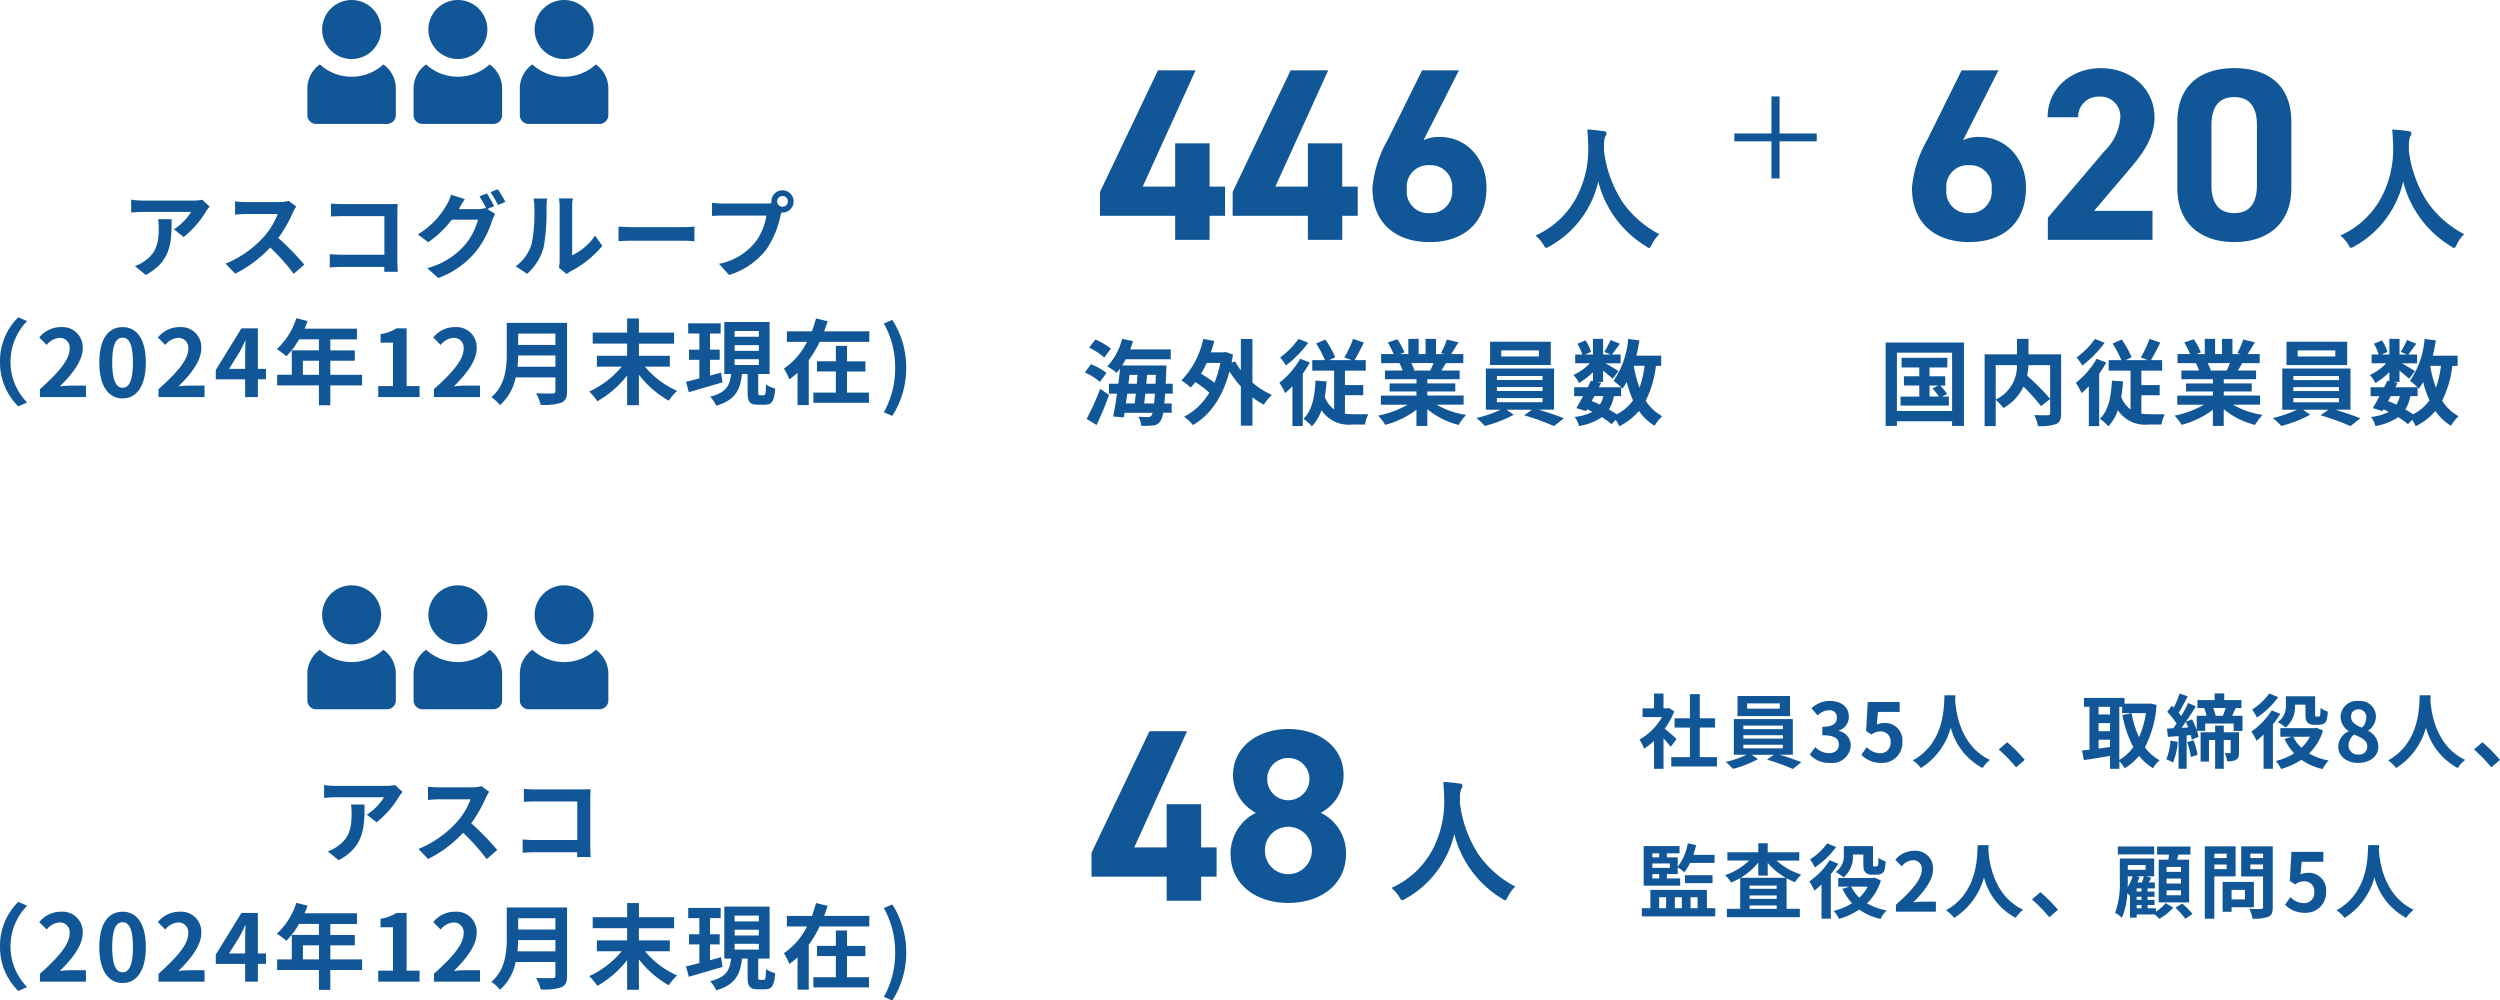 <svg xmlns="http://www.w3.org/2000/svg" xmlns:xlink="http://www.w3.org/1999/xlink" width="295.072" height="118.082" viewBox="0 0 295.072 118.082"><defs><clipPath id="a"><rect width="35.532" height="14.631" fill="#115797"/></clipPath></defs><g transform="translate(-34.434 -1654.686)"><path d="M7.105-20.01.261-5.655v2.813H9.135V0H13.2V-2.842h1.827V-6.293H13.2v-5.1H9.135v5.1H5.307L11.542-20.01Zm15.66,0L15.921-5.655v2.813H24.8V0h4.06V-2.842h1.827V-6.293H28.855v-5.1H24.8v5.1H20.967L27.2-20.01Zm19.865,0H38.28l-4.031,8.149a13.934,13.934,0,0,0-1.827,5.713c0,4.437,3.016,6.409,6.757,6.409,3.712,0,6.7-2,6.7-6.438,0-3.451-2.407-5.974-5.481-5.974a4.312,4.312,0,0,0-1.943.377ZM36.482-6a2.531,2.531,0,0,1,2.7-2.813A2.516,2.516,0,0,1,41.818-6a2.526,2.526,0,0,1-2.639,2.842A2.54,2.54,0,0,1,36.482-6Z" transform="translate(164 1683)" fill="#115797"/><path d="M11.31-20.01H6.96L2.929-11.861A13.934,13.934,0,0,0,1.1-6.148C1.1-1.711,4.118.261,7.859.261c3.712,0,6.7-2,6.7-6.438,0-3.451-2.407-5.974-5.481-5.974a4.312,4.312,0,0,0-1.943.377ZM5.162-6a2.531,2.531,0,0,1,2.7-2.813A2.516,2.516,0,0,1,10.5-6,2.526,2.526,0,0,1,7.859-3.161,2.54,2.54,0,0,1,5.162-6ZM29.493-3.422h-6.9l4.118-4.843c1.276-1.508,3.016-3.567,3.016-6.206,0-3.306-2.726-5.8-6.322-5.8-3.451,0-6.293,2.349-6.293,5.8h3.6A2.387,2.387,0,0,1,23.2-16.907a2.34,2.34,0,0,1,2.494,2.436A6.128,6.128,0,0,1,23.838-10.5l-6.7,7.888V0H29.493Zm16.385-10.5c0-4.669-3.132-6.351-6.728-6.351s-6.728,1.682-6.728,6.38v7.772c0,4.5,3.132,6.38,6.728,6.38s6.728-1.885,6.728-6.38Zm-4.06.377v7.076c0,2.146-.87,3.306-2.668,3.306-1.827,0-2.7-1.16-2.7-3.306v-7.076c0-2.146.87-3.306,2.7-3.306C40.948-16.849,41.818-15.689,41.818-13.543Z" transform="translate(259 1683)" fill="#115797"/><path d="M15.281-.672a4.309,4.309,0,0,0-.9,1.25q-.18.383-.289.383a1.059,1.059,0,0,1-.367-.2A12.494,12.494,0,0,1,8.078-6.883,11.749,11.749,0,0,1,2.289.781a1.255,1.255,0,0,1-.367.164Q1.8.945,1.6.563A4.576,4.576,0,0,0,.672-.516a10.185,10.185,0,0,0,4.9-4.633,12.127,12.127,0,0,0,1.32-5.8q-.031-1.352-.109-2.078.93.047,1.969.2.3.039.3.25a.833.833,0,0,1-.156.4,2.552,2.552,0,0,0-.133,1.063q-.016.188-.016.57a14.209,14.209,0,0,0,2.3,6.234A12.251,12.251,0,0,0,15.281-.672Z" transform="translate(215 1683)" fill="#115797"/><path d="M15.281-.672a4.309,4.309,0,0,0-.9,1.25q-.18.383-.289.383a1.059,1.059,0,0,1-.367-.2A12.494,12.494,0,0,1,8.078-6.883,11.749,11.749,0,0,1,2.289.781a1.255,1.255,0,0,1-.367.164Q1.8.945,1.6.563A4.576,4.576,0,0,0,.672-.516a10.185,10.185,0,0,0,4.9-4.633,12.127,12.127,0,0,0,1.32-5.8q-.031-1.352-.109-2.078.93.047,1.969.2.3.039.3.25a.833.833,0,0,1-.156.4,2.552,2.552,0,0,0-.133,1.063q-.016.188-.016.57a14.209,14.209,0,0,0,2.3,6.234A12.251,12.251,0,0,0,15.281-.672Z" transform="translate(310 1683)" fill="#115797"/><path d="M3.133-6.562H7.516V-10.93h.961v4.367h4.383v.93H8.477V-1.25H7.516V-5.633H3.133Z" transform="translate(236 1677)" fill="#115797"/><path d="M7.105-20.01.261-5.655v2.813H9.135V0H13.2V-2.842h1.827V-6.293H13.2v-5.1H9.135v5.1H5.307L11.542-20.01Zm9.57,14.442c0,3.741,3.1,5.829,6.815,5.829s6.815-2.088,6.815-5.829a5.281,5.281,0,0,0-2.987-4.814,4.994,4.994,0,0,0,2.7-4.408c0-3.538-3.1-5.481-6.525-5.481-3.393,0-6.525,1.943-6.525,5.481a4.994,4.994,0,0,0,2.7,4.408A5.381,5.381,0,0,0,16.675-5.568Zm4.06-.377A2.739,2.739,0,0,1,23.49-8.729a2.78,2.78,0,0,1,2.784,2.784A2.81,2.81,0,0,1,23.49-3.132,2.748,2.748,0,0,1,20.735-5.945ZM21-14.384a2.469,2.469,0,0,1,2.494-2.465,2.488,2.488,0,0,1,2.494,2.465,2.519,2.519,0,0,1-2.494,2.523A2.5,2.5,0,0,1,21-14.384Z" transform="translate(163 1761)" fill="#115797"/><path d="M15.281-.672a4.309,4.309,0,0,0-.9,1.25q-.18.383-.289.383a1.059,1.059,0,0,1-.367-.2A12.494,12.494,0,0,1,8.078-6.883,11.749,11.749,0,0,1,2.289.781a1.255,1.255,0,0,1-.367.164Q1.8.945,1.6.563A4.576,4.576,0,0,0,.672-.516a10.185,10.185,0,0,0,4.9-4.633,12.127,12.127,0,0,0,1.32-5.8q-.031-1.352-.109-2.078.93.047,1.969.2.3.039.3.25a.833.833,0,0,1-.156.4,2.552,2.552,0,0,0-.133,1.063q-.016.188-.016.57a14.209,14.209,0,0,0,2.3,6.234A12.251,12.251,0,0,0,15.281-.672Z" transform="translate(198 1760)" fill="#115797"/><path d="M14.557,4.838A7.93,7.93,0,0,0,12.72,3.76l-.748.957a7.221,7.221,0,0,1,1.793,1.166Zm-.528,2.871A7.025,7.025,0,0,0,12.2,6.675l-.715.968a7.319,7.319,0,0,1,1.771,1.122Zm-1.166,6.138c.506-1.078,1.045-2.365,1.474-3.542l-1.045-.726a32.188,32.188,0,0,1-1.606,3.553Zm5.621-2.541c.044-.352.088-.748.132-1.155h1.133q-.049.676-.1,1.155Zm-.99-1.155c-.044.407-.088.8-.132,1.155H16.328c.044-.374.1-.759.154-1.155Zm-.748-2.222h.946c-.022.341-.055.693-.077,1.045h-.99Zm1.98,1.045c.033-.352.066-.7.088-1.045h1.045c-.011.374-.033.726-.044,1.045Zm3.124,1.177V8.974h-.836c.033-.495.055-1.034.077-1.628.011-.154.011-.528.011-.528H15.877a7.872,7.872,0,0,0,.429-.726h5.313V4.926H16.834c.121-.319.231-.649.33-.979l-1.287-.264a7.549,7.549,0,0,1-1.749,3.256,6.043,6.043,0,0,1,1.1.748c.132-.154.264-.308.4-.484-.055.561-.121,1.166-.2,1.771h-1.1v1.177h.946c-.143,1.012-.308,1.958-.451,2.695l1.254.1.088-.539h3.311a1.2,1.2,0,0,1-.143.33.435.435,0,0,1-.407.176c-.22,0-.649-.011-1.122-.044a2.5,2.5,0,0,1,.319,1.067,7.7,7.7,0,0,0,1.386-.033,1.11,1.11,0,0,0,.88-.5,2.4,2.4,0,0,0,.33-1h1.012v-1.1H20.86c.033-.341.066-.715.088-1.155Zm5.621-3.63a12.469,12.469,0,0,1-.7,2.343A13.527,13.527,0,0,0,25.194,7.8a11.612,11.612,0,0,0,.66-1.276ZM31.255,3.7H29.891V7.39a7.466,7.466,0,0,1-.682-1.056l-.407.154q.082-.462.165-.957l-.858-.3-.231.044H26.349c.154-.44.286-.88.407-1.342l-1.3-.253a9.951,9.951,0,0,1-2.585,4.906,7.886,7.886,0,0,1,1.089.836,5.408,5.408,0,0,0,.561-.649,14.039,14.039,0,0,1,1.65,1.254,7.471,7.471,0,0,1-2.981,2.849,5.54,5.54,0,0,1,1.045.979c1.958-1.111,3.487-3.212,4.312-6.325A12.488,12.488,0,0,0,29.891,9.3v4.631h1.364V10.58a9.3,9.3,0,0,0,1.342.869,6.291,6.291,0,0,1,.957-1.144,9.067,9.067,0,0,1-2.3-1.474Zm5.434-.011a9.191,9.191,0,0,1-2.156,2.178,10.01,10.01,0,0,1,.682.957,13.523,13.523,0,0,0,2.629-2.684Zm.2,2.343a9.383,9.383,0,0,1-2.453,2.827,7.945,7.945,0,0,1,.682,1.221,9.738,9.738,0,0,0,.858-.814v4.708h1.221V7.8a14.741,14.741,0,0,0,.836-1.331Zm5.291,4.3h2.156v-1.2H42.178V7.434h2.453V6.191h-1.32c.341-.561.737-1.331,1.1-2.068l-1.276-.44a12.486,12.486,0,0,1-1.023,2.189l.847.319H40.33l.7-.341a11.933,11.933,0,0,0-1.166-2.09l-1.078.473a14.017,14.017,0,0,1,1.034,1.958H38.317V7.434H40.9V12.01a3.177,3.177,0,0,1-1.1-1.485A17.756,17.756,0,0,0,40.011,8.7L38.7,8.611c-.088,1.914-.407,3.542-1.419,4.5a6.133,6.133,0,0,1,1,.891,5.2,5.2,0,0,0,1.122-1.9,3.865,3.865,0,0,0,3.608,1.694h1.54a4.272,4.272,0,0,1,.385-1.221c-.385,0-1.529.011-1.826,0a6.452,6.452,0,0,1-.935-.066Zm10.45-3.795c-.121.3-.253.616-.385.88H50.186l.187-.033A5.909,5.909,0,0,0,50,6.543Zm3.553,4.906V10.371H51.9V9.887h3.3V8.941H51.9v-.5h3.817V7.423H53.563c.165-.264.341-.561.517-.88h2.068V5.476h-1.43c.253-.385.55-.88.858-1.386L54.2,3.76a8.861,8.861,0,0,1-.693,1.6l.4.121h-.979V3.683H51.693V5.476h-.814V3.683H49.658V5.476h-1l.539-.2a8.324,8.324,0,0,0-.836-1.551l-1.122.385a9.86,9.86,0,0,1,.682,1.364H46.446V6.543h2.3l-.132.022a4.943,4.943,0,0,1,.374.858H46.9V8.446h3.718v.5H47.447v.946h3.168v.484h-4.2v1.078H49.57a11.557,11.557,0,0,1-3.476,1.287,6.1,6.1,0,0,1,.836,1.089,10.434,10.434,0,0,0,3.685-1.782v1.914H51.9v-1.98a9.39,9.39,0,0,0,3.7,1.859,6.153,6.153,0,0,1,.88-1.188,9.827,9.827,0,0,1-3.487-1.2Zm8.888-5.687H60.625V5.047h4.444Zm1.4-1.738H59.305v2.75h7.161Zm-6.358,6.655H65.5v.484h-5.39Zm0-1.3H65.5v.462h-5.39Zm0-1.309H65.5v.473h-5.39Zm6.743,3.971V7.181H58.81v4.862h1.727a13.429,13.429,0,0,1-2.838.979,11.505,11.505,0,0,1,.99.935,14.656,14.656,0,0,0,3.41-1.32l-.847-.594h3l-.924.66a29.278,29.278,0,0,1,3.531,1.276l1.155-.924c-.759-.308-1.914-.7-2.948-1.012Zm7.92-1.6V9.392c.066.066.11.121.154.165a6.978,6.978,0,0,0,.506-.792,11.645,11.645,0,0,0,.748,2.167,5.4,5.4,0,0,1-1.936,1.661,10.246,10.246,0,0,0-.913-.583,4.446,4.446,0,0,0,.583-1.562Zm-3.157,0h1.067a3.345,3.345,0,0,1-.418,1c-.319-.154-.638-.286-.968-.418Zm5.918-3.575a11.77,11.77,0,0,1-.594,2.585,13.879,13.879,0,0,1-.671-2.585Zm1.969,0V5.663H76.575c.143-.583.264-1.188.352-1.8l-1.32-.176a10.185,10.185,0,0,1-1.727,4.95,7.627,7.627,0,0,1,.891.759H72.153l.264-.528-.473-.1h.7V7.434c.429.341.891.726,1.133.957l.693-.9c-.242-.165-1.023-.627-1.551-.924h1.8V5.531H73.682c.264-.341.605-.8.946-1.276l-1.1-.44a10.626,10.626,0,0,1-.737,1.4l.726.319h-.869V3.683h-1.2V5.531h-.924l.7-.308a4.687,4.687,0,0,0-.66-1.364l-.946.4a5.86,5.86,0,0,1,.572,1.276h-.836V6.565h1.716A5.843,5.843,0,0,1,69.139,7.94a3.958,3.958,0,0,1,.66.946,7.928,7.928,0,0,0,1.65-1.276V8.666l-.242-.055c-.11.242-.242.506-.374.781h-1.6v1.056h1.045c-.275.528-.55,1.023-.792,1.408l1.144.352L70.756,12a6.343,6.343,0,0,1,.616.3,5.78,5.78,0,0,1-2.09.594,2.889,2.889,0,0,1,.517,1.078A6.749,6.749,0,0,0,72.5,12.923a10.424,10.424,0,0,1,1.144.825l.495-.506a4.967,4.967,0,0,1,.418.748,7.145,7.145,0,0,0,2.321-1.8,5.97,5.97,0,0,0,1.848,1.749,5.051,5.051,0,0,1,.9-1.133,5.163,5.163,0,0,1-1.947-1.826,12.378,12.378,0,0,0,1.2-4.1Z" transform="translate(151 1691)" fill="#115797"/><path d="M17.175,9.194H18.2l-.671.341a8.375,8.375,0,0,1,.748.957h-1.1Zm1.507,1.3.572-.319a8.49,8.49,0,0,0-.825-.979h.6v-1.1H17.175V7.06h2.1V5.916h-5.4V7.06h2.09V8.094H14.15v1.1h1.815v1.3H13.754v1.067h5.7V10.492Zm-5.357,1.7V5.311h6.512V12.2ZM11.994,4.112v9.845h1.331v-.55h6.512v.55h1.4V4.112ZM31.409,6.785v3.971a28.714,28.714,0,0,0-2.717-2.728,8.337,8.337,0,0,0,.154-1.243Zm-6.424,0h2.508a4.358,4.358,0,0,1-2.508,4.059Zm7.722-1.276h-3.85V3.683H27.5V5.509H23.676v8.47h1.309v-3.1a5.323,5.323,0,0,1,.913.968,5.71,5.71,0,0,0,2.365-2.53,23.006,23.006,0,0,1,2.068,2.3l1.078-.836v1.65c0,.2-.066.253-.275.264s-.946.011-1.595-.022a4.29,4.29,0,0,1,.429,1.3,5.678,5.678,0,0,0,2.134-.231c.462-.209.6-.572.6-1.276Zm3.982-1.815a9.191,9.191,0,0,1-2.156,2.178,10.01,10.01,0,0,1,.682.957,13.523,13.523,0,0,0,2.629-2.684Zm.2,2.343a9.383,9.383,0,0,1-2.453,2.827,7.945,7.945,0,0,1,.682,1.221,9.738,9.738,0,0,0,.858-.814v4.708h1.221V7.8a14.741,14.741,0,0,0,.836-1.331Zm5.291,4.3h2.156v-1.2H42.178V7.434h2.453V6.191h-1.32c.341-.561.737-1.331,1.1-2.068l-1.276-.44a12.486,12.486,0,0,1-1.023,2.189l.847.319H40.33l.7-.341a11.933,11.933,0,0,0-1.166-2.09l-1.078.473a14.017,14.017,0,0,1,1.034,1.958H38.317V7.434H40.9V12.01a3.177,3.177,0,0,1-1.1-1.485A17.756,17.756,0,0,0,40.011,8.7L38.7,8.611c-.088,1.914-.407,3.542-1.419,4.5a6.133,6.133,0,0,1,1,.891,5.2,5.2,0,0,0,1.122-1.9,3.865,3.865,0,0,0,3.608,1.694h1.54a4.272,4.272,0,0,1,.385-1.221c-.385,0-1.529.011-1.826,0a6.452,6.452,0,0,1-.935-.066Zm10.45-3.795c-.121.3-.253.616-.385.88H50.186l.187-.033A5.909,5.909,0,0,0,50,6.543Zm3.553,4.906V10.371H51.9V9.887h3.3V8.941H51.9v-.5h3.817V7.423H53.563c.165-.264.341-.561.517-.88h2.068V5.476h-1.43c.253-.385.55-.88.858-1.386L54.2,3.76a8.861,8.861,0,0,1-.693,1.6l.4.121h-.979V3.683H51.693V5.476h-.814V3.683H49.658V5.476h-1l.539-.2a8.324,8.324,0,0,0-.836-1.551l-1.122.385a9.86,9.86,0,0,1,.682,1.364H46.446V6.543h2.3l-.132.022a4.943,4.943,0,0,1,.374.858H46.9V8.446h3.718v.5H47.447v.946h3.168v.484h-4.2v1.078H49.57a11.557,11.557,0,0,1-3.476,1.287,6.1,6.1,0,0,1,.836,1.089,10.434,10.434,0,0,0,3.685-1.782v1.914H51.9v-1.98a9.39,9.39,0,0,0,3.7,1.859,6.153,6.153,0,0,1,.88-1.188,9.827,9.827,0,0,1-3.487-1.2Zm8.888-5.687H60.625V5.047h4.444Zm1.4-1.738H59.305v2.75h7.161Zm-6.358,6.655H65.5v.484h-5.39Zm0-1.3H65.5v.462h-5.39Zm0-1.309H65.5v.473h-5.39Zm6.743,3.971V7.181H58.81v4.862h1.727a13.429,13.429,0,0,1-2.838.979,11.505,11.505,0,0,1,.99.935,14.656,14.656,0,0,0,3.41-1.32l-.847-.594h3l-.924.66a29.278,29.278,0,0,1,3.531,1.276l1.155-.924c-.759-.308-1.914-.7-2.948-1.012Zm7.92-1.6V9.392c.066.066.11.121.154.165a6.978,6.978,0,0,0,.506-.792,11.645,11.645,0,0,0,.748,2.167,5.4,5.4,0,0,1-1.936,1.661,10.246,10.246,0,0,0-.913-.583,4.446,4.446,0,0,0,.583-1.562Zm-3.157,0h1.067a3.345,3.345,0,0,1-.418,1c-.319-.154-.638-.286-.968-.418Zm5.918-3.575a11.77,11.77,0,0,1-.594,2.585,13.879,13.879,0,0,1-.671-2.585Zm1.969,0V5.663H76.575c.143-.583.264-1.188.352-1.8l-1.32-.176a10.185,10.185,0,0,1-1.727,4.95,7.627,7.627,0,0,1,.891.759H72.153l.264-.528-.473-.1h.7V7.434c.429.341.891.726,1.133.957l.693-.9c-.242-.165-1.023-.627-1.551-.924h1.8V5.531H73.682c.264-.341.605-.8.946-1.276l-1.1-.44a10.626,10.626,0,0,1-.737,1.4l.726.319h-.869V3.683h-1.2V5.531h-.924l.7-.308a4.687,4.687,0,0,0-.66-1.364l-.946.4a5.86,5.86,0,0,1,.572,1.276h-.836V6.565h1.716A5.843,5.843,0,0,1,69.139,7.94a3.958,3.958,0,0,1,.66.946,7.928,7.928,0,0,0,1.65-1.276V8.666l-.242-.055c-.11.242-.242.506-.374.781h-1.6v1.056h1.045c-.275.528-.55,1.023-.792,1.408l1.144.352L70.756,12a6.343,6.343,0,0,1,.616.3,5.78,5.78,0,0,1-2.09.594,2.889,2.889,0,0,1,.517,1.078A6.749,6.749,0,0,0,72.5,12.923a10.424,10.424,0,0,1,1.144.825l.495-.506a4.967,4.967,0,0,1,.418.748,7.145,7.145,0,0,0,2.321-1.8,5.97,5.97,0,0,0,1.848,1.749,5.051,5.051,0,0,1,.9-1.133,5.163,5.163,0,0,1-1.947-1.826,12.378,12.378,0,0,0,1.2-4.1Z" transform="translate(245 1691)" fill="#115797"/><path d="M34.177,5.553l-.869-.814a5.673,5.673,0,0,1-1.122.1H26.257a8.721,8.721,0,0,1-1.342-.11V6.257c.517-.044.88-.077,1.342-.077h5.731a6.542,6.542,0,0,1-2.024,2.046l1.144.913a11.2,11.2,0,0,0,2.64-3.014A5.539,5.539,0,0,1,34.177,5.553ZM29.689,7.038H28.094a6.1,6.1,0,0,1,.077.99c0,1.8-.264,2.97-1.661,3.938a4.346,4.346,0,0,1-1.155.605l1.287,1.045C29.634,12.01,29.689,9.766,29.689,7.038ZM44.4,5.542l-.9-.671a3.943,3.943,0,0,1-1.133.143H38.478a12.289,12.289,0,0,1-1.3-.077V6.5c.231-.011.836-.077,1.3-.077h3.729a8.523,8.523,0,0,1-1.639,2.7,12.331,12.331,0,0,1-4.51,3.157l1.133,1.188a14.49,14.49,0,0,0,4.136-3.091A25.084,25.084,0,0,1,44.1,13.484L45.353,12.4a30.924,30.924,0,0,0-3.069-3.146,16.173,16.173,0,0,0,1.727-3.025A5.2,5.2,0,0,1,44.4,5.542Zm4.1-.352V6.719c.308-.022.9-.044,1.364-.044H54.8v4.554H49.731c-.495,0-.99-.033-1.375-.066v1.573c.363-.033.99-.066,1.419-.066h5.016c0,.209,0,.4-.011.572h1.6c-.022-.33-.044-.913-.044-1.3v-5.7c0-.319.022-.759.033-1.012-.187.011-.649.022-.968.022H49.852C49.478,5.256,48.906,5.234,48.5,5.19Zm18.392-1.2-.869.352a12.756,12.756,0,0,1,.8,1.419l-.077-.044a3.465,3.465,0,0,1-.957.132h-2.2c.011-.022.022-.033.033-.055a11.411,11.411,0,0,1,.671-1.122l-1.617-.528a4.977,4.977,0,0,1-.495,1.144,9.513,9.513,0,0,1-3.432,3.542l1.232.924a12.36,12.36,0,0,0,2.783-2.662h3.091a7.782,7.782,0,0,1-1.562,2.992,8.8,8.8,0,0,1-4.433,2.728l1.3,1.166a10.245,10.245,0,0,0,4.433-3.113A11.168,11.168,0,0,0,67.518,7.2a4.4,4.4,0,0,1,.363-.792l-.935-.572L67.76,5.5A13.984,13.984,0,0,0,66.891,3.991Zm1.3-.495-.869.352a11.663,11.663,0,0,1,.891,1.518l.869-.374A15.708,15.708,0,0,0,68.189,3.5ZM75.4,12.758l.924.759a2.35,2.35,0,0,1,.473-.33,12.112,12.112,0,0,0,3.729-3l-.847-1.21A6.966,6.966,0,0,1,76.967,11.3V5.542a5.587,5.587,0,0,1,.077-.957H75.4a4.876,4.876,0,0,1,.088.946v6.413A4.185,4.185,0,0,1,75.4,12.758Zm-5.093-.165,1.342.891a6.45,6.45,0,0,0,1.958-3.157,24.27,24.27,0,0,0,.33-4.73,7.245,7.245,0,0,1,.077-1H72.4a4.174,4.174,0,0,1,.1,1.012,18.955,18.955,0,0,1-.319,4.356A5.189,5.189,0,0,1,70.312,12.593ZM82.434,7.907V9.634c.407-.033,1.144-.055,1.771-.055h5.907c.462,0,1.023.044,1.287.055V7.907c-.286.022-.77.066-1.287.066H84.2C83.633,7.973,82.83,7.94,82.434,7.907Zm18.722-2.97a.633.633,0,1,1,.638.627A.638.638,0,0,1,101.156,4.937Zm-.682,0a1.218,1.218,0,0,0,.022.209,4.746,4.746,0,0,1-.627.044H94.776A12.248,12.248,0,0,1,93.467,5.1V6.653c.275-.022.8-.044,1.309-.044h5.115a6.913,6.913,0,0,1-1.287,3.1A7.211,7.211,0,0,1,94.292,12.3l1.2,1.32a8.835,8.835,0,0,0,4.422-3.047,11.1,11.1,0,0,0,1.65-4c.033-.1.055-.209.088-.33a.627.627,0,0,0,.143.011,1.315,1.315,0,1,0-1.32-1.309Z" transform="translate(25 1673.521)" fill="#115797"/><path d="M56.947,5.553l-.869-.814a5.673,5.673,0,0,1-1.122.1H49.027a8.721,8.721,0,0,1-1.342-.11V6.257c.517-.044.88-.077,1.342-.077h5.731a6.542,6.542,0,0,1-2.024,2.046l1.144.913a11.2,11.2,0,0,0,2.64-3.014A5.539,5.539,0,0,1,56.947,5.553ZM52.459,7.038h-1.6a6.1,6.1,0,0,1,.077.99c0,1.8-.264,2.97-1.661,3.938a4.346,4.346,0,0,1-1.155.605l1.287,1.045C52.4,12.01,52.459,9.766,52.459,7.038Zm14.707-1.5-.9-.671a3.943,3.943,0,0,1-1.133.143H61.248a12.289,12.289,0,0,1-1.3-.077V6.5c.231-.011.836-.077,1.3-.077h3.729a8.523,8.523,0,0,1-1.639,2.7,12.331,12.331,0,0,1-4.51,3.157l1.133,1.188A14.49,14.49,0,0,0,64.1,10.371a25.084,25.084,0,0,1,2.772,3.113L68.123,12.4a30.923,30.923,0,0,0-3.069-3.146,16.173,16.173,0,0,0,1.727-3.025A5.2,5.2,0,0,1,67.166,5.542Zm4.1-.352V6.719c.308-.022.9-.044,1.364-.044h4.939v4.554H72.5c-.5,0-.99-.033-1.375-.066v1.573c.363-.033.99-.066,1.419-.066h5.016c0,.209,0,.4-.011.572h1.6c-.022-.33-.044-.913-.044-1.3v-5.7c0-.319.022-.759.033-1.012-.187.011-.649.022-.968.022H72.622C72.248,5.256,71.676,5.234,71.269,5.19Z" transform="translate(25 1742.605)" fill="#115797"/><g transform="translate(70.711 1654.686)"><g clip-path="url(#a)"><path d="M8.975,42.636a5.563,5.563,0,0,1-7.5,0A3.477,3.477,0,0,0,0,45.482v3.135a1.045,1.045,0,0,0,1.045,1.045H9.4a1.045,1.045,0,0,0,1.045-1.045V45.482a3.48,3.48,0,0,0-1.475-2.846" transform="translate(0 -35.032)" fill="#115797"/><path d="M13.253,6.967a3.483,3.483,0,1,1,3.483-3.483,3.487,3.487,0,0,1-3.483,3.483" transform="translate(-8.027)" fill="#115797"/><path d="M149.6,42.636a5.563,5.563,0,0,1-7.5,0,3.48,3.48,0,0,0-1.475,2.846v3.135a1.045,1.045,0,0,0,1.045,1.045h8.359a1.045,1.045,0,0,0,1.045-1.045V45.482a3.477,3.477,0,0,0-1.477-2.846" transform="translate(-115.548 -35.032)" fill="#115797"/><path d="M153.873,6.967a3.483,3.483,0,1,1,3.483-3.483,3.487,3.487,0,0,1-3.483,3.483" transform="translate(-123.567)" fill="#115797"/><path d="M79.285,42.636a5.563,5.563,0,0,1-7.5,0,3.482,3.482,0,0,0-1.477,2.846v3.135a1.046,1.046,0,0,0,1.045,1.045h8.361a1.046,1.046,0,0,0,1.045-1.045V45.482a3.482,3.482,0,0,0-1.477-2.846" transform="translate(-57.77 -35.032)" fill="#115797"/><path d="M83.563,6.967a3.483,3.483,0,1,1,3.483-3.483,3.487,3.487,0,0,1-3.483,3.483" transform="translate(-65.797)" fill="#115797"/></g></g><g transform="translate(70.711 1723.77)"><g clip-path="url(#a)"><path d="M8.975,42.636a5.563,5.563,0,0,1-7.5,0A3.477,3.477,0,0,0,0,45.482v3.135a1.045,1.045,0,0,0,1.045,1.045H9.4a1.045,1.045,0,0,0,1.045-1.045V45.482a3.48,3.48,0,0,0-1.475-2.846" transform="translate(0 -35.032)" fill="#115797"/><path d="M13.253,6.967a3.483,3.483,0,1,1,3.483-3.483,3.487,3.487,0,0,1-3.483,3.483" transform="translate(-8.027)" fill="#115797"/><path d="M149.6,42.636a5.563,5.563,0,0,1-7.5,0,3.48,3.48,0,0,0-1.475,2.846v3.135a1.045,1.045,0,0,0,1.045,1.045h8.359a1.045,1.045,0,0,0,1.045-1.045V45.482a3.477,3.477,0,0,0-1.477-2.846" transform="translate(-115.548 -35.032)" fill="#115797"/><path d="M153.873,6.967a3.483,3.483,0,1,1,3.483-3.483,3.487,3.487,0,0,1-3.483,3.483" transform="translate(-123.567)" fill="#115797"/><path d="M79.285,42.636a5.563,5.563,0,0,1-7.5,0,3.482,3.482,0,0,0-1.477,2.846v3.135a1.046,1.046,0,0,0,1.045,1.045h8.361a1.046,1.046,0,0,0,1.045-1.045V45.482a3.482,3.482,0,0,0-1.477-2.846" transform="translate(-57.77 -35.032)" fill="#115797"/><path d="M83.563,6.967a3.483,3.483,0,1,1,3.483-3.483,3.487,3.487,0,0,1-3.483,3.483" transform="translate(-65.797)" fill="#115797"/></g></g><path d="M4.6,9.524c-.2-.191-.933-.848-1.391-1.219A9.245,9.245,0,0,0,4.329,6.266l-.638-.41-.2.048H3.062V4.152H1.939V5.9H.586V6.933h2.3A7.115,7.115,0,0,1,.224,9.59a4.54,4.54,0,0,1,.533,1.076,7.882,7.882,0,0,0,1.181-.914v3.286H3.062V9.447c.324.352.648.733.848,1Zm2.743,2.134V8.171h1.8v-1.1h-1.8V4.228H6.177V7.076H4.367v1.1h1.81v3.486h-2.2v1.1H9.368v-1.1Zm9.439-5.715H12.93V5.323h3.848Zm1.21-1.5h-6.2V6.819h6.2ZM12.483,10.2H17.15v.419H12.483Zm0-1.124H17.15v.4H12.483Zm0-1.133H17.15v.41H12.483Zm5.839,3.439V7.171H11.359v4.21h1.5a11.628,11.628,0,0,1-2.457.848,9.963,9.963,0,0,1,.857.81A12.691,12.691,0,0,0,14.207,11.9l-.733-.514h2.6l-.8.572a25.353,25.353,0,0,1,3.058,1.1l1-.8c-.657-.267-1.657-.61-2.553-.876Zm4.362.962A2.2,2.2,0,0,0,25.161,10.3a1.763,1.763,0,0,0-1.4-1.734V8.514A1.673,1.673,0,0,0,24.932,6.9c0-1.2-.924-1.876-2.286-1.876a3.127,3.127,0,0,0-2.115.867l.714.857a1.916,1.916,0,0,1,1.334-.619.831.831,0,0,1,.943.876c0,.629-.419,1.076-1.715,1.076v1c1.534,0,1.943.438,1.943,1.124,0,.638-.486.991-1.2.991a2.239,2.239,0,0,1-1.572-.724l-.657.886A3,3,0,0,0,22.684,12.343Zm6.106,0a2.382,2.382,0,0,0,2.467-2.477,2.047,2.047,0,0,0-2.172-2.238,1.851,1.851,0,0,0-.848.2l.133-1.5h2.562V5.152H27.161L26.97,8.581,27.609,9a1.686,1.686,0,0,1,1.057-.371A1.141,1.141,0,0,1,29.857,9.9a1.184,1.184,0,0,1-1.248,1.3,2.191,2.191,0,0,1-1.553-.714l-.648.9A3.213,3.213,0,0,0,28.79,12.343Zm7.43-7.982c-.067,1.257.067,5.582-3.734,7.687a3.969,3.969,0,0,1,.953.9,8.134,8.134,0,0,0,3.524-4.782,7.553,7.553,0,0,0,3.753,4.782,3.723,3.723,0,0,1,.876-.962c-3.553-1.667-4.029-5.772-4.105-7.087.01-.2.019-.391.029-.543Zm8.458,8.506,1.019-.876A17.14,17.14,0,0,0,43.62,9.9l-.991.857A18.666,18.666,0,0,1,44.678,12.867ZM56.86,5.723h.333v.743H60A10.8,10.8,0,0,1,59.184,9.3a11.486,11.486,0,0,1-.876-2.819L57.222,6.7a13.5,13.5,0,0,0,1.286,3.772,5.164,5.164,0,0,1-1.648,1.514ZM54.412,9.609h1.353v.857c-.457.057-.914.124-1.353.181Zm0-1.962h1.353V8.6H54.412Zm1.353-1.924v.9H54.412v-.9Zm4.743-.4-.191.029H57.47V4.675H52.688V5.723h.648v5.058c-.324.038-.619.067-.876.1l.219,1.133c.876-.133,1.991-.3,3.086-.5v1.524h1.1v-.9a4.531,4.531,0,0,1,.629.829,6.525,6.525,0,0,0,1.7-1.457,6.009,6.009,0,0,0,1.638,1.457,4.112,4.112,0,0,1,.781-.933A5.239,5.239,0,0,1,59.88,10.5,12.643,12.643,0,0,0,61.251,5.5ZM62.89,9.714a6.942,6.942,0,0,1-.486,2.21,5.056,5.056,0,0,1,.791.381,8.063,8.063,0,0,0,.562-2.448Zm1.972.181a7.482,7.482,0,0,1,.438,1.753l.791-.257A6.8,6.8,0,0,0,65.6,9.676Zm6.125-1.172h-1.8V7.943H68.167v.781H66.452v3.467h.991V9.638h.724v3.4h1.019v-3.4H70v1.448c0,.076-.029.1-.114.1a5.682,5.682,0,0,1-.581,0,3.467,3.467,0,0,1,.276.962,1.94,1.94,0,0,0,1.067-.181c.276-.162.333-.438.333-.867ZM69.414,5.866c-.1.3-.219.638-.333.914h-.857a5.851,5.851,0,0,0-.286-.914ZM64.2,8.2c.171-.219.333-.457.5-.7a5.934,5.934,0,0,1,.286.657ZM70.176,6.78c.124-.267.267-.581.419-.914h.676V4.923H69.243V4.142H68.109v.781H66.081v.943h.829l-.038.01a5.566,5.566,0,0,1,.286.9H66V8.495a8.792,8.792,0,0,0-.552-1.3l-.743.3c.419-.6.829-1.238,1.181-1.819l-.9-.41c-.219.467-.5,1.019-.819,1.553a4.9,4.9,0,0,0-.3-.391c.333-.533.724-1.286,1.067-1.943l-.962-.333a11.783,11.783,0,0,1-.686,1.657c-.076-.076-.152-.152-.229-.219l-.543.733a8.075,8.075,0,0,1,1.1,1.381c-.124.191-.257.381-.381.552-.276.01-.524.029-.752.038l.114.981,1.257-.1v3.858h.953V9.1l.486-.038a5.318,5.318,0,0,1,.124.543l.791-.343a5.409,5.409,0,0,0-.181-.7H67V7.695h3.353v.876h1.048V6.78ZM77.6,5.466h1.229V6.58c0,.629.086.838.267,1.019a1.038,1.038,0,0,0,.714.248h.572a1.392,1.392,0,0,0,.572-.114.7.7,0,0,0,.362-.41,4.138,4.138,0,0,0,.143-1.029,3.127,3.127,0,0,1-.848-.448c-.01.352-.019.657-.038.791s-.057.191-.1.21a.318.318,0,0,1-.143.029h-.2A.186.186,0,0,1,80,6.838c-.029-.038-.029-.124-.029-.3V4.475H76.52v.981a2.317,2.317,0,0,1-.962,2.076,4.9,4.9,0,0,1,.933.638,3.2,3.2,0,0,0,1.1-2.686ZM74.548,4.152a7.228,7.228,0,0,1-2.01,1.886,7.551,7.551,0,0,1,.562.953,9.911,9.911,0,0,0,2.515-2.41Zm.3,1.991a8.823,8.823,0,0,1-2.4,2.5,6.848,6.848,0,0,1,.6,1.086,9.415,9.415,0,0,0,.838-.733v4.039h1.1V7.79a11.245,11.245,0,0,0,.876-1.229Zm4.505,3.115a5.073,5.073,0,0,1-1,1.3,4.545,4.545,0,0,1-.962-1.3ZM80.13,8.19l-.21.048H75.863V9.257h1.343l-.848.257a6.437,6.437,0,0,0,1.133,1.7,7.213,7.213,0,0,1-2.153.9,4.68,4.68,0,0,1,.619.953,8.825,8.825,0,0,0,2.391-1.1,6.877,6.877,0,0,0,2.5,1.1,4.668,4.668,0,0,1,.724-1.01,7.071,7.071,0,0,1-2.315-.829,6.289,6.289,0,0,0,1.638-2.7Zm4.924,4.153c1.429,0,2.372-.819,2.372-1.886a2.05,2.05,0,0,0-1.181-1.886V8.524a2.053,2.053,0,0,0,.9-1.61A1.85,1.85,0,0,0,85.1,5.037a1.911,1.911,0,0,0-2.124,1.857,2.008,2.008,0,0,0,.933,1.676v.048a2.04,2.04,0,0,0-1.21,1.838C82.7,11.562,83.712,12.343,85.055,12.343ZM85.5,8.181c-.743-.3-1.286-.619-1.286-1.286a.82.82,0,0,1,.857-.876A.9.9,0,0,1,86.007,7,1.688,1.688,0,0,1,85.5,8.181Zm-.41,3.172A1.08,1.08,0,0,1,83.912,10.3,1.7,1.7,0,0,1,84.559,9c.914.371,1.562.676,1.562,1.41A.92.92,0,0,1,85.093,11.353Zm7.22-6.991c-.067,1.257.067,5.582-3.734,7.687a3.97,3.97,0,0,1,.953.9,8.134,8.134,0,0,0,3.524-4.782,7.553,7.553,0,0,0,3.753,4.782,3.723,3.723,0,0,1,.876-.962C94.132,10.324,93.656,6.218,93.58,4.9c.01-.2.019-.391.029-.543Zm8.458,8.506,1.019-.876A17.141,17.141,0,0,0,99.714,9.9l-.991.857A18.665,18.665,0,0,1,100.771,12.867ZM1.748,25.461h.8v.524h-.8Zm.8-2.448v.476h-.8v-.476Zm1.257,1.715H1.748v-.514H3.805Zm1.219,1.257H3.453v-.524H4.739V24.67a5.945,5.945,0,0,1,.781.581,5.965,5.965,0,0,0,.667-1.1h2.9V23.2H6.577a9.089,9.089,0,0,0,.333-1.162l-.981-.2A6.378,6.378,0,0,1,4.739,24.6V23.489H3.453v-.476h1.5v-.857H.719v4.677H5.025Zm3.82.552v-.943H5.587v.943ZM2.548,28.2h.819V29.49H2.548Zm2.677,0V29.49H4.4V28.2Zm1.857,0V29.49H6.253V28.2Zm1.1,1.286V27.327H1.51V29.49H.5v.972H9.168V29.49ZM12.178,25.9a7.966,7.966,0,0,0,2.067-1.791v1.534h1.114v-1.5A7.915,7.915,0,0,0,17.483,25.9Zm1.038,3.667v-.4h3.2v.4Zm0-1.581h3.2v.4h-3.2Zm3.2-.781h-3.2v-.381h3.2Zm2.667-3.334v-.981H15.359V21.831H14.245v1.057H10.6v.981h2.562a7.432,7.432,0,0,1-2.829,1.715,4.741,4.741,0,0,1,.7.876,8.008,8.008,0,0,0,1.076-.524v3.629H10.54v.991H19.15v-.991H17.588v-3.61a6.8,6.8,0,0,0,1,.467,4.294,4.294,0,0,1,.733-.9A7.739,7.739,0,0,1,16.4,23.87Zm6.334-.714h1.229V24.27c0,.629.086.838.267,1.019a1.038,1.038,0,0,0,.714.248H28.2a1.392,1.392,0,0,0,.572-.114.7.7,0,0,0,.362-.41,4.138,4.138,0,0,0,.143-1.029,3.127,3.127,0,0,1-.848-.448c-.01.352-.019.657-.038.791s-.057.191-.1.21a.318.318,0,0,1-.143.029h-.2a.186.186,0,0,1-.133-.038c-.029-.038-.029-.124-.029-.3V22.165H24.342v.981a2.317,2.317,0,0,1-.962,2.076,4.9,4.9,0,0,1,.933.638,3.2,3.2,0,0,0,1.1-2.686ZM22.37,21.841a7.228,7.228,0,0,1-2.01,1.886,7.55,7.55,0,0,1,.562.953,9.911,9.911,0,0,0,2.515-2.41Zm.3,1.991a8.823,8.823,0,0,1-2.4,2.5,6.848,6.848,0,0,1,.6,1.086,9.415,9.415,0,0,0,.838-.733v4.039h1.1V25.48a11.245,11.245,0,0,0,.876-1.229Zm4.505,3.115a5.074,5.074,0,0,1-1,1.3,4.545,4.545,0,0,1-.962-1.3Zm.781-1.067-.21.048H23.684v1.019h1.343l-.848.257a6.437,6.437,0,0,0,1.133,1.7,7.213,7.213,0,0,1-2.153.9,4.68,4.68,0,0,1,.619.953,8.825,8.825,0,0,0,2.391-1.1,6.877,6.877,0,0,0,2.5,1.1,4.668,4.668,0,0,1,.724-1.01,7.071,7.071,0,0,1-2.315-.829,6.289,6.289,0,0,0,1.638-2.7Zm2.534,4.02H35.21V28.718H33.686c-.333,0-.8.038-1.153.076,1.286-1.257,2.343-2.629,2.343-3.905a2.068,2.068,0,0,0-2.219-2.172,2.829,2.829,0,0,0-2.238,1.067l.762.762a1.844,1.844,0,0,1,1.3-.724,1.007,1.007,0,0,1,1.057,1.143c0,1.086-1.133,2.41-3.048,4.124Zm9.649-7.849c-.067,1.257.067,5.582-3.734,7.687a3.969,3.969,0,0,1,.953.9,8.134,8.134,0,0,0,3.524-4.782,7.553,7.553,0,0,0,3.753,4.782,3.723,3.723,0,0,1,.876-.962c-3.553-1.667-4.029-5.772-4.105-7.087.01-.2.019-.391.029-.543Zm8.458,8.506,1.019-.876a17.14,17.14,0,0,0-2.076-2.086l-.991.857A18.665,18.665,0,0,1,48.592,30.556ZM64.137,25.2h-1.7v-.581h1.7Zm0,1.381h-1.7v-.591h1.7Zm0,1.381h-1.7v-.581h1.7Zm-2.629-4.2v5.048H65.1V23.765H63.671q.086-.286.171-.6h1.41v-.953H61.318v.953h1.4c-.019.2-.038.4-.067.6Zm-.533-1.553H56.689v.933h4.286Zm-2.067,6.915h.572V29.5h-.572Zm-.029-3.391h.876c-.057.219-.143.486-.229.724H59c.086-.21.162-.429.229-.638Zm-1.019,0h.562A5.121,5.121,0,0,1,57.841,27c.019-.324.019-.638.019-.914ZM59.965,24.4v.562H57.86V24.4Zm-.486,3.124h-.572v-.371h.572Zm0,.981h-.572v-.362h.572Zm1.7.991h-.981v-.371h.819v-.619h-.819v-.362h.819v-.619h-.819v-.371h.857v-.7h-.724l.286-.562-.6-.162h.953V23.632H56.917v2.457a10.466,10.466,0,0,1-.552,3.953,3.44,3.44,0,0,1,.8.581,8.6,8.6,0,0,0,.638-2.9c.114.1.229.219.3.3L58.118,28v2.61h.791v-.381h2.134c.191.171.4.371.533.514a6.267,6.267,0,0,0,1.648-1.314l-.9-.533a4.889,4.889,0,0,1-1.153,1.01Zm2.3-.057a10.063,10.063,0,0,1,1.172,1.3l.848-.572a9.848,9.848,0,0,0-1.219-1.229Zm6.058-6.382v.514H68.071V23.06ZM68.071,24.88v-.543h1.457v.543Zm2.515.857V22.193H66.947v8.534h1.124V25.737Zm1.1,1.591v1.124H70.11V27.327Zm1.057,2.057V26.394H69.052v3.524H70.11v-.533Zm-.419-4.5v-.552h1.5v.552Zm1.5-1.838v.524h-1.5v-.524Zm1.143-.857H71.243v3.553h2.581v3.61c0,.171-.067.229-.248.229s-.829.019-1.381-.019a4.056,4.056,0,0,1,.381,1.162,4.679,4.679,0,0,0,1.867-.219c.4-.181.524-.5.524-1.133ZM78.8,30.033a2.382,2.382,0,0,0,2.467-2.477,2.047,2.047,0,0,0-2.172-2.238,1.851,1.851,0,0,0-.848.2l.133-1.5H80.94V22.841H77.168l-.19,3.429.638.419a1.686,1.686,0,0,1,1.057-.371,1.141,1.141,0,0,1,1.191,1.276,1.184,1.184,0,0,1-1.248,1.3,2.191,2.191,0,0,1-1.553-.714l-.648.9A3.213,3.213,0,0,0,78.8,30.033Zm7.43-7.982c-.067,1.257.067,5.582-3.734,7.687a3.969,3.969,0,0,1,.953.9,8.134,8.134,0,0,0,3.524-4.782,7.553,7.553,0,0,0,3.753,4.782,3.723,3.723,0,0,1,.876-.962c-3.553-1.667-4.029-5.772-4.105-7.087.01-.2.019-.391.029-.543Z" transform="translate(227.716 1732.388)" fill="#115797"/><path d="M29.7,9.218a7.219,7.219,0,0,0,2.158,5.258l1.041-.46a6.851,6.851,0,0,1,0-9.6l-1.041-.46A7.219,7.219,0,0,0,29.7,9.218Zm4.71,4.163h5.433V12.023H38.089c-.383,0-.92.044-1.325.088,1.479-1.446,2.695-3.023,2.695-4.491a2.378,2.378,0,0,0-2.552-2.5,3.254,3.254,0,0,0-2.574,1.227l.876.876a2.121,2.121,0,0,1,1.49-.833,1.158,1.158,0,0,1,1.216,1.315c0,1.249-1.3,2.771-3.505,4.743Zm9.76.153c1.654,0,2.739-1.446,2.739-4.239s-1.084-4.174-2.739-4.174-2.75,1.369-2.75,4.174S42.515,13.534,44.169,13.534Zm0-1.26c-.7,0-1.227-.7-1.227-2.98s.526-2.925,1.227-2.925,1.216.657,1.216,2.925S44.87,12.274,44.169,12.274Zm4.239,1.106h5.433V12.023H52.089c-.383,0-.92.044-1.325.088,1.479-1.446,2.695-3.023,2.695-4.491a2.378,2.378,0,0,0-2.552-2.5,3.254,3.254,0,0,0-2.574,1.227l.876.876a2.121,2.121,0,0,1,1.49-.833,1.158,1.158,0,0,1,1.216,1.315c0,1.249-1.3,2.771-3.505,4.743Zm8.325-3.33,1.26-2.016c.23-.438.449-.887.646-1.325h.044c-.022.482-.055,1.216-.055,1.687v1.654Zm1.9,3.33h1.5v-2.1h.953V10.051H60.13V5.264H58.191l-3.023,4.919v1.1h3.462Zm6.814-2.629V9.087h1.9v1.665Zm6.989,0H68.685V9.087h2.892V7.871H68.685v-1.3h3.144V5.307H65.64a6.993,6.993,0,0,0,.361-.9l-1.325-.34a8.448,8.448,0,0,1-2.3,3.648,10.081,10.081,0,0,1,1.128.843,9.845,9.845,0,0,0,1.49-1.994h2.344v1.3h-3.2v2.881H62.408V12h4.93v2.344h1.347V12h3.746Zm1.906,2.629h4.875v-1.3H77.69V5.264H76.5a5.057,5.057,0,0,1-1.884.69v1h1.468v5.127H74.338Zm6.573,0h5.433V12.023H84.591c-.383,0-.92.044-1.325.088,1.479-1.446,2.695-3.023,2.695-4.491a2.378,2.378,0,0,0-2.552-2.5,3.254,3.254,0,0,0-2.574,1.227l.876.876a2.121,2.121,0,0,1,1.49-.833,1.158,1.158,0,0,1,1.216,1.315c0,1.249-1.3,2.771-3.505,4.743ZM90.78,9.8c.044-.46.066-.92.077-1.336H95.25V9.8ZM95.25,5.888V7.224H90.857V5.888Zm1.38-1.271h-7.12v3.6c0,1.665-.153,3.757-1.807,5.171a5.145,5.145,0,0,1,1.008.942,5.893,5.893,0,0,0,1.851-3.275H95.25v1.588c0,.23-.088.318-.351.318-.241,0-1.161.011-1.928-.033a5.592,5.592,0,0,1,.548,1.369,6.627,6.627,0,0,0,2.421-.252c.5-.219.69-.592.69-1.38Zm12.127,5.171V8.506h-3.648V7.071h4.152v-1.3h-4.152V4.1h-1.391V5.767H99.653v1.3h4.064V8.506h-3.571V9.788h2.936a10.922,10.922,0,0,1-3.845,2.936,6.4,6.4,0,0,1,.964,1.15,11.82,11.82,0,0,0,3.516-3.045v3.505h1.391V10.741a11.762,11.762,0,0,0,3.527,3.067,6.222,6.222,0,0,1,.986-1.161,10.442,10.442,0,0,1-3.8-2.859Zm6.047.7c-.427.12-.876.241-1.3.361V8.977h1.139V7.783H113.5V5.877h1.26v-1.2h-3.834v1.2h1.315V7.783h-1.216V8.977h1.216v2.2c-.592.153-1.128.3-1.577.394L111,12.8c1.128-.329,2.6-.756,3.976-1.161Zm1.6-1.577h2.859v.679H116.4Zm0-1.665h2.859v.679H116.4Zm0-1.665h2.859V6.26H116.4Zm2.991,7.581c-.186,0-.208-.044-.208-.361V10.653h1.347V4.519h-5.346v6.135h.8c-.142,1.282-.493,2.18-2.476,2.673a3.858,3.858,0,0,1,.723,1.074c2.333-.69,2.837-1.961,3.034-3.746h.668V12.8c0,1.106.219,1.479,1.227,1.479h.822c.811,0,1.1-.405,1.205-1.906a3.349,3.349,0,0,1-1.084-.482c-.022,1.1-.077,1.271-.263,1.271Zm10.275-2.8h2.169v-1.2h-2.169V7.334h-1.315V9.152H126.13v1.2h2.224v2.5H125.7v1.2h6.562v-1.2h-2.6Zm-2.706-4.743c.153-.394.3-.789.416-1.194l-1.369-.329c-.131.5-.3,1.008-.482,1.523H122.57V6.863h2.377a8.3,8.3,0,0,1-2.728,3.155,9.109,9.109,0,0,1,.646,1.26,8.226,8.226,0,0,0,.964-.767v3.812h1.325v-5.3a12.592,12.592,0,0,0,1.282-2.158H132.3V5.614Zm8.052,9.98a10.414,10.414,0,0,0,1.643-5.674,10.4,10.4,0,0,0-1.643-5.663l-1,.427a10.557,10.557,0,0,1,1.336,5.236,10.54,10.54,0,0,1-1.336,5.247Z" transform="translate(4.736 1757.174)" fill="#115797"/><path d="M29.7,9.218a7.219,7.219,0,0,0,2.158,5.258l1.041-.46a6.851,6.851,0,0,1,0-9.6l-1.041-.46A7.219,7.219,0,0,0,29.7,9.218Zm4.71,4.163h5.433V12.023H38.089c-.383,0-.92.044-1.325.088,1.479-1.446,2.695-3.023,2.695-4.491a2.378,2.378,0,0,0-2.552-2.5,3.254,3.254,0,0,0-2.574,1.227l.876.876a2.121,2.121,0,0,1,1.49-.833,1.158,1.158,0,0,1,1.216,1.315c0,1.249-1.3,2.771-3.505,4.743Zm9.76.153c1.654,0,2.739-1.446,2.739-4.239s-1.084-4.174-2.739-4.174-2.75,1.369-2.75,4.174S42.515,13.534,44.169,13.534Zm0-1.26c-.7,0-1.227-.7-1.227-2.98s.526-2.925,1.227-2.925,1.216.657,1.216,2.925S44.87,12.274,44.169,12.274Zm4.239,1.106h5.433V12.023H52.089c-.383,0-.92.044-1.325.088,1.479-1.446,2.695-3.023,2.695-4.491a2.378,2.378,0,0,0-2.552-2.5,3.254,3.254,0,0,0-2.574,1.227l.876.876a2.121,2.121,0,0,1,1.49-.833,1.158,1.158,0,0,1,1.216,1.315c0,1.249-1.3,2.771-3.505,4.743Zm8.325-3.33,1.26-2.016c.23-.438.449-.887.646-1.325h.044c-.022.482-.055,1.216-.055,1.687v1.654Zm1.9,3.33h1.5v-2.1h.953V10.051H60.13V5.264H58.191l-3.023,4.919v1.1h3.462Zm6.814-2.629V9.087h1.9v1.665Zm6.989,0H68.685V9.087h2.892V7.871H68.685v-1.3h3.144V5.307H65.64a6.993,6.993,0,0,0,.361-.9l-1.325-.34a8.448,8.448,0,0,1-2.3,3.648,10.081,10.081,0,0,1,1.128.843,9.845,9.845,0,0,0,1.49-1.994h2.344v1.3h-3.2v2.881H62.408V12h4.93v2.344h1.347V12h3.746Zm1.906,2.629h4.875v-1.3H77.69V5.264H76.5a5.057,5.057,0,0,1-1.884.69v1h1.468v5.127H74.338Zm6.573,0h5.433V12.023H84.591c-.383,0-.92.044-1.325.088,1.479-1.446,2.695-3.023,2.695-4.491a2.378,2.378,0,0,0-2.552-2.5,3.254,3.254,0,0,0-2.574,1.227l.876.876a2.121,2.121,0,0,1,1.49-.833,1.158,1.158,0,0,1,1.216,1.315c0,1.249-1.3,2.771-3.505,4.743ZM90.78,9.8c.044-.46.066-.92.077-1.336H95.25V9.8ZM95.25,5.888V7.224H90.857V5.888Zm1.38-1.271h-7.12v3.6c0,1.665-.153,3.757-1.807,5.171a5.145,5.145,0,0,1,1.008.942,5.893,5.893,0,0,0,1.851-3.275H95.25v1.588c0,.23-.088.318-.351.318-.241,0-1.161.011-1.928-.033a5.592,5.592,0,0,1,.548,1.369,6.627,6.627,0,0,0,2.421-.252c.5-.219.69-.592.69-1.38Zm12.127,5.171V8.506h-3.648V7.071h4.152v-1.3h-4.152V4.1h-1.391V5.767H99.653v1.3h4.064V8.506h-3.571V9.788h2.936a10.922,10.922,0,0,1-3.845,2.936,6.4,6.4,0,0,1,.964,1.15,11.82,11.82,0,0,0,3.516-3.045v3.505h1.391V10.741a11.762,11.762,0,0,0,3.527,3.067,6.222,6.222,0,0,1,.986-1.161,10.442,10.442,0,0,1-3.8-2.859Zm6.047.7c-.427.12-.876.241-1.3.361V8.977h1.139V7.783H113.5V5.877h1.26v-1.2h-3.834v1.2h1.315V7.783h-1.216V8.977h1.216v2.2c-.592.153-1.128.3-1.577.394L111,12.8c1.128-.329,2.6-.756,3.976-1.161Zm1.6-1.577h2.859v.679H116.4Zm0-1.665h2.859v.679H116.4Zm0-1.665h2.859V6.26H116.4Zm2.991,7.581c-.186,0-.208-.044-.208-.361V10.653h1.347V4.519h-5.346v6.135h.8c-.142,1.282-.493,2.18-2.476,2.673a3.858,3.858,0,0,1,.723,1.074c2.333-.69,2.837-1.961,3.034-3.746h.668V12.8c0,1.106.219,1.479,1.227,1.479h.822c.811,0,1.1-.405,1.205-1.906a3.349,3.349,0,0,1-1.084-.482c-.022,1.1-.077,1.271-.263,1.271Zm10.275-2.8h2.169v-1.2h-2.169V7.334h-1.315V9.152H126.13v1.2h2.224v2.5H125.7v1.2h6.562v-1.2h-2.6Zm-2.706-4.743c.153-.394.3-.789.416-1.194l-1.369-.329c-.131.5-.3,1.008-.482,1.523H122.57V6.863h2.377a8.3,8.3,0,0,1-2.728,3.155,9.109,9.109,0,0,1,.646,1.26,8.226,8.226,0,0,0,.964-.767v3.812h1.325v-5.3a12.592,12.592,0,0,0,1.282-2.158H132.3V5.614Zm8.052,9.98a10.414,10.414,0,0,0,1.643-5.674,10.4,10.4,0,0,0-1.643-5.663l-1,.427a10.557,10.557,0,0,1,1.336,5.236,10.54,10.54,0,0,1-1.336,5.247Z" transform="translate(4.736 1688.174)" fill="#115797"/></g></svg>